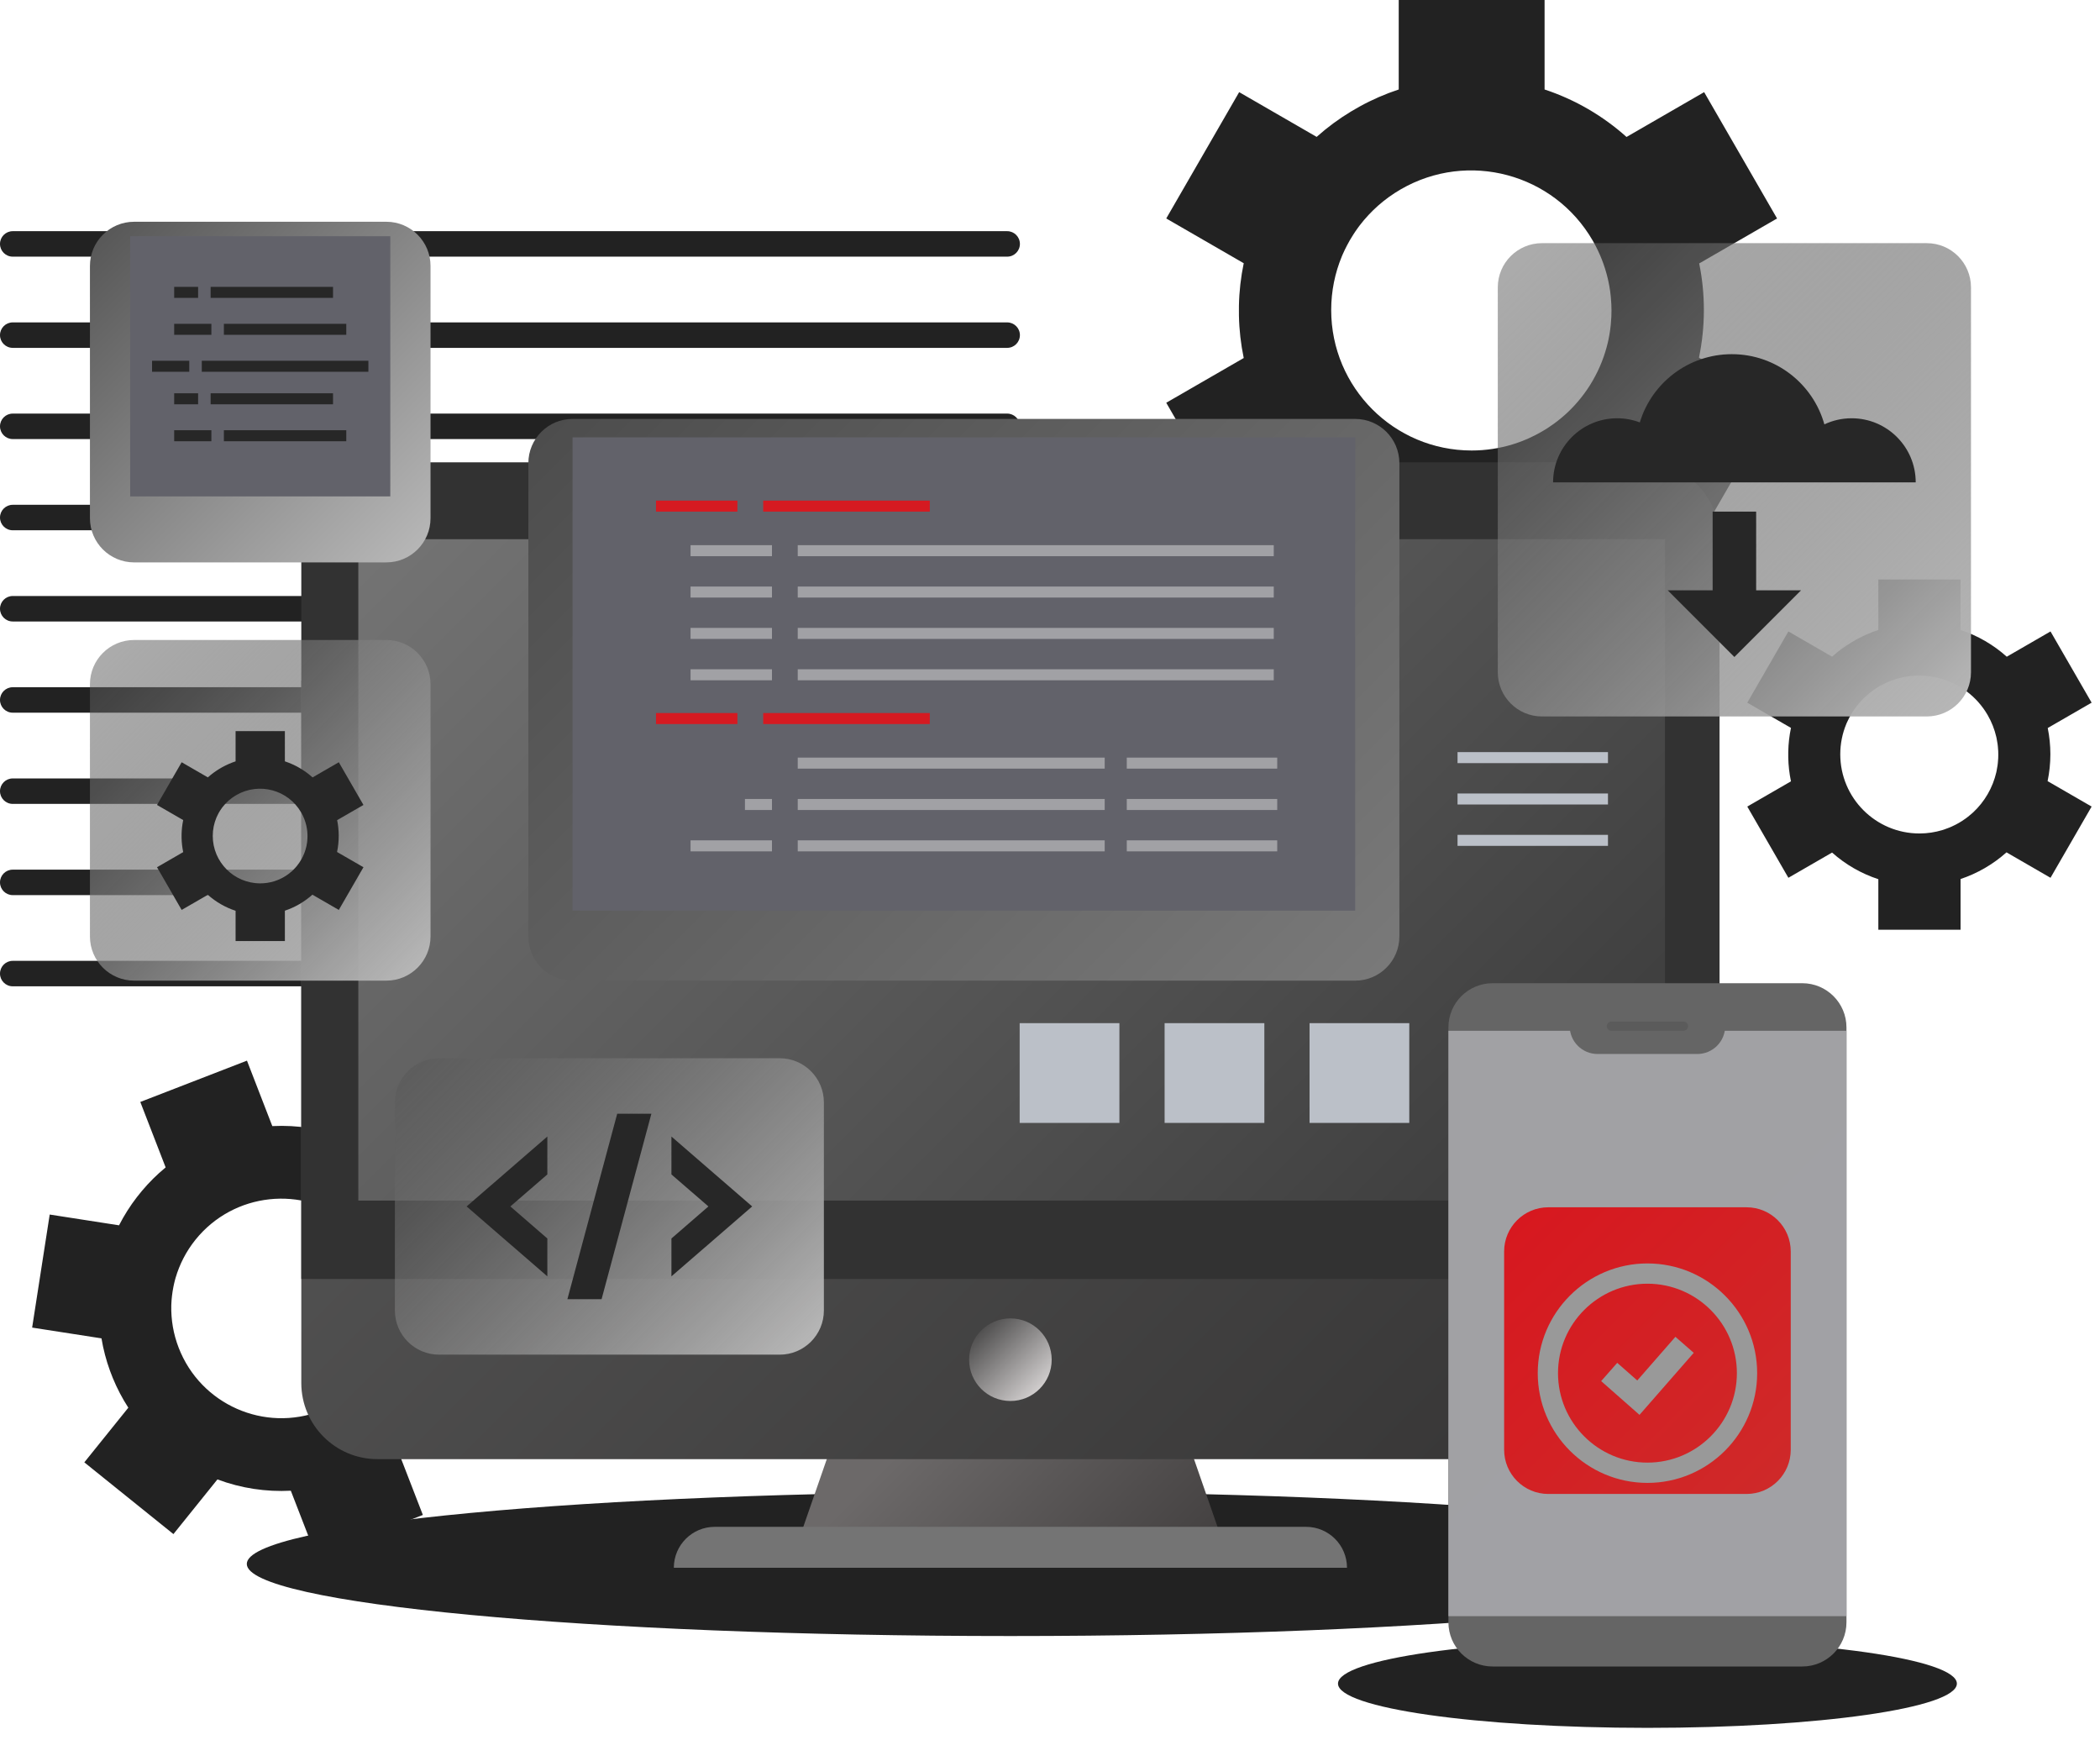 <svg width="163" height="135" viewBox="0 0 163 135" fill="none" xmlns="http://www.w3.org/2000/svg">
<path d="M132.253 24.057C132.253 22.82 132.128 21.611 131.89 20.444L137.934 16.954L132.274 7.15L126.249 10.629C124.425 8.995 122.266 7.73 119.889 6.944V0H108.568V6.944C107.511 7.294 106.496 7.736 105.536 8.266C105.421 8.328 105.31 8.396 105.196 8.461C105.084 8.527 104.969 8.589 104.858 8.657C103.919 9.224 103.028 9.882 102.197 10.623L96.183 7.15L90.523 16.954L96.537 20.427C96.311 21.517 96.186 22.616 96.165 23.713C96.162 23.846 96.165 23.979 96.164 24.111C96.165 24.24 96.162 24.368 96.165 24.496C96.186 25.593 96.311 26.693 96.537 27.783L90.523 31.255L96.183 41.059L102.197 37.587C104.067 39.253 106.241 40.49 108.568 41.253V48.21H119.889V41.231C121.019 40.853 122.128 40.357 123.199 39.739C124.297 39.105 125.302 38.372 126.211 37.559L132.274 41.059L137.934 31.255L131.872 27.755C132.121 26.561 132.253 25.325 132.253 24.057ZM121.642 32.035C121.593 32.081 121.543 32.125 121.494 32.17C121.299 32.346 121.097 32.513 120.891 32.674C120.794 32.749 120.696 32.822 120.597 32.894C120.428 33.017 120.256 33.133 120.081 33.246C119.941 33.335 119.799 33.421 119.655 33.504C119.511 33.587 119.366 33.667 119.219 33.743C119.034 33.839 118.846 33.93 118.655 34.015C118.544 34.065 118.431 34.113 118.318 34.159C118.076 34.257 117.831 34.349 117.58 34.429C117.517 34.45 117.453 34.471 117.39 34.49C116.389 34.793 115.328 34.96 114.228 34.96C108.207 34.96 103.326 30.078 103.326 24.057C103.326 22.582 103.622 21.178 104.152 19.895C104.178 19.835 104.203 19.775 104.229 19.716C104.327 19.49 104.436 19.27 104.549 19.053C104.621 18.916 104.694 18.78 104.772 18.645C104.849 18.511 104.931 18.379 105.014 18.248C105.145 18.042 105.281 17.838 105.428 17.64C105.466 17.588 105.505 17.536 105.545 17.484C106.391 16.383 107.459 15.424 108.736 14.687C113.95 11.676 120.618 13.463 123.629 18.677C124.179 19.63 124.565 20.632 124.803 21.651C124.818 21.715 124.832 21.78 124.845 21.844C124.901 22.102 124.945 22.361 124.981 22.62C124.997 22.741 125.011 22.862 125.024 22.983C125.046 23.191 125.061 23.4 125.071 23.608C125.078 23.773 125.082 23.938 125.082 24.104C125.082 24.271 125.078 24.437 125.071 24.603C125.061 24.811 125.046 25.018 125.024 25.225C125.012 25.348 124.997 25.469 124.981 25.591C124.944 25.849 124.901 26.107 124.846 26.364C124.832 26.429 124.818 26.495 124.803 26.561C124.565 27.579 124.179 28.58 123.629 29.532C123.079 30.485 122.405 31.32 121.642 32.035Z" fill="#222222"/>
<path d="M159.148 58.533C159.148 57.836 159.077 57.155 158.943 56.496L162.35 54.529L159.159 49.002L155.763 50.963C154.735 50.042 153.518 49.329 152.177 48.886V44.971H145.795V48.886C145.199 49.083 144.627 49.332 144.086 49.631C144.021 49.666 143.958 49.705 143.895 49.741C143.831 49.778 143.766 49.813 143.704 49.852C143.174 50.171 142.672 50.542 142.204 50.96L138.813 49.002L135.622 54.529L139.013 56.487C138.885 57.101 138.815 57.721 138.803 58.339C138.801 58.414 138.803 58.489 138.803 58.564C138.803 58.636 138.801 58.709 138.803 58.781C138.815 59.399 138.885 60.019 139.013 60.634L135.622 62.592L138.813 68.119L142.204 66.161C143.258 67.1 144.484 67.798 145.795 68.228V72.15H152.177V68.215C152.814 68.002 153.439 67.723 154.044 67.374C154.663 67.017 155.229 66.603 155.742 66.145L159.159 68.119L162.35 62.592L158.933 60.618C159.073 59.945 159.148 59.248 159.148 58.533ZM153.166 63.031C153.138 63.057 153.11 63.082 153.082 63.107C152.972 63.206 152.859 63.301 152.742 63.391C152.688 63.433 152.633 63.475 152.577 63.515C152.481 63.584 152.384 63.65 152.286 63.714C152.207 63.764 152.127 63.812 152.046 63.859C151.965 63.906 151.882 63.951 151.8 63.994C151.695 64.048 151.59 64.099 151.482 64.147C151.419 64.175 151.356 64.203 151.292 64.228C151.156 64.284 151.017 64.335 150.876 64.381C150.84 64.393 150.804 64.404 150.769 64.415C150.204 64.586 149.606 64.68 148.986 64.68C145.592 64.68 142.84 61.928 142.84 58.533C142.84 57.702 143.007 56.91 143.306 56.187C143.32 56.153 143.335 56.12 143.349 56.086C143.405 55.959 143.466 55.835 143.529 55.712C143.57 55.635 143.611 55.558 143.655 55.483C143.699 55.407 143.745 55.332 143.791 55.258C143.866 55.142 143.942 55.027 144.025 54.916C144.047 54.886 144.069 54.857 144.091 54.828C144.568 54.207 145.17 53.667 145.89 53.251C148.829 51.554 152.589 52.561 154.286 55.501C154.596 56.038 154.814 56.603 154.948 57.177C154.956 57.213 154.964 57.249 154.972 57.286C155.003 57.431 155.028 57.577 155.048 57.723C155.057 57.791 155.065 57.859 155.072 57.928C155.085 58.045 155.093 58.163 155.099 58.28C155.103 58.373 155.105 58.467 155.105 58.56C155.105 58.654 155.103 58.748 155.099 58.841C155.093 58.958 155.085 59.075 155.072 59.192C155.065 59.261 155.057 59.33 155.048 59.398C155.028 59.544 155.003 59.689 154.972 59.834C154.964 59.871 154.956 59.908 154.948 59.945C154.814 60.519 154.596 61.083 154.286 61.62C153.976 62.157 153.596 62.628 153.166 63.031Z" fill="#222222"/>
<path d="M35.024 96.4C34.674 95.495 34.24 94.647 33.736 93.861L37.167 89.597L30.251 84.031L26.83 88.281C25.034 87.603 23.097 87.289 21.136 87.388L19.169 82.309L10.89 85.515L12.857 90.594C12.183 91.149 11.566 91.76 11.014 92.419C10.947 92.497 10.885 92.578 10.821 92.658C10.757 92.738 10.691 92.816 10.629 92.897C10.102 93.578 9.638 94.311 9.239 95.088L3.858 94.252L2.495 103.025L7.877 103.861C8.02 104.722 8.241 105.561 8.535 106.369C8.571 106.467 8.61 106.564 8.648 106.661C8.684 106.754 8.719 106.849 8.757 106.942C9.084 107.738 9.486 108.507 9.96 109.241L6.545 113.483L13.461 119.05L16.876 114.807C18.715 115.496 20.656 115.785 22.573 115.684L24.544 120.771L32.822 117.565L30.846 112.462C31.565 111.865 32.236 111.189 32.844 110.433C33.468 109.658 33.995 108.838 34.43 107.986L39.855 108.829L41.217 100.056L35.793 99.213C35.637 98.269 35.383 97.328 35.024 96.4ZM29.524 105.24C29.501 105.287 29.477 105.334 29.454 105.38C29.361 105.565 29.261 105.744 29.155 105.92C29.106 106.002 29.055 106.083 29.003 106.164C28.914 106.302 28.821 106.436 28.725 106.567C28.648 106.672 28.569 106.776 28.487 106.877C28.405 106.979 28.321 107.078 28.235 107.176C28.127 107.298 28.016 107.417 27.9 107.534C27.833 107.602 27.764 107.669 27.695 107.735C27.546 107.875 27.392 108.011 27.231 108.141C27.191 108.175 27.15 108.207 27.109 108.24C26.463 108.745 25.735 109.167 24.93 109.478C20.527 111.184 15.575 108.996 13.87 104.593C13.452 103.515 13.271 102.404 13.295 101.315C13.297 101.264 13.299 101.213 13.301 101.162C13.309 100.97 13.326 100.778 13.347 100.587C13.361 100.467 13.376 100.346 13.395 100.226C13.413 100.105 13.435 99.986 13.459 99.867C13.497 99.678 13.538 99.491 13.589 99.305C13.603 99.256 13.617 99.207 13.631 99.157C13.938 98.113 14.447 97.109 15.172 96.208C18.133 92.53 23.515 91.948 27.194 94.909C27.866 95.45 28.432 96.073 28.895 96.751C28.924 96.793 28.952 96.837 28.98 96.88C29.094 97.053 29.199 97.23 29.299 97.409C29.345 97.493 29.39 97.577 29.433 97.662C29.508 97.808 29.578 97.957 29.645 98.106C29.697 98.225 29.746 98.345 29.793 98.466C29.84 98.588 29.885 98.71 29.926 98.834C29.978 98.988 30.026 99.144 30.068 99.302C30.094 99.395 30.118 99.488 30.14 99.582C30.187 99.781 30.228 99.982 30.26 100.185C30.269 100.237 30.277 100.289 30.285 100.341C30.399 101.153 30.4 101.995 30.268 102.847C30.136 103.699 29.879 104.501 29.524 105.24Z" fill="#222222"/>
<path d="M78.176 19.917H0.988C0.443 19.917 0 19.475 0 18.929C0 18.383 0.443 17.94 0.988 17.94H78.176C78.722 17.94 79.164 18.383 79.164 18.929C79.164 19.475 78.722 19.917 78.176 19.917Z" fill="#222222"/>
<path d="M78.176 26.995H0.988C0.443 26.995 0 26.553 0 26.007C0 25.461 0.443 25.019 0.988 25.019H78.176C78.722 25.019 79.164 25.461 79.164 26.007C79.164 26.553 78.722 26.995 78.176 26.995Z" fill="#222222"/>
<path d="M78.176 34.073H0.988C0.443 34.073 0 33.63 0 33.084C0 32.539 0.443 32.096 0.988 32.096H78.176C78.722 32.096 79.164 32.539 79.164 33.084C79.164 33.63 78.722 34.073 78.176 34.073Z" fill="#222222"/>
<path d="M78.176 39.174H0.988C0.443 39.174 0 39.617 0 40.163V40.163C0 40.709 0.443 41.151 0.988 41.151H78.176C78.722 41.151 79.164 40.709 79.164 40.163V40.163C79.164 39.617 78.722 39.174 78.176 39.174Z" fill="#222222"/>
<path d="M78.176 48.229H0.988C0.443 48.229 0 47.787 0 47.241C0 46.695 0.443 46.252 0.988 46.252H78.176C78.722 46.252 79.164 46.695 79.164 47.241C79.164 47.787 78.722 48.229 78.176 48.229Z" fill="#222222"/>
<path d="M78.176 55.307H0.988C0.443 55.307 0 54.865 0 54.319C0 53.773 0.443 53.331 0.988 53.331H78.176C78.722 53.331 79.164 53.773 79.164 54.319C79.164 54.865 78.722 55.307 78.176 55.307Z" fill="#222222"/>
<path d="M78.176 62.385H0.988C0.443 62.385 0 61.943 0 61.397C0 60.851 0.443 60.409 0.988 60.409H78.176C78.722 60.409 79.164 60.851 79.164 61.397C79.164 61.943 78.722 62.385 78.176 62.385Z" fill="#222222"/>
<path d="M78.176 69.464H0.988C0.443 69.464 0 69.021 0 68.475C0 67.929 0.443 67.487 0.988 67.487H78.176C78.722 67.487 79.164 67.929 79.164 68.475C79.164 69.021 78.722 69.464 78.176 69.464Z" fill="#222222"/>
<path d="M78.176 76.541H0.988C0.443 76.541 0 76.099 0 75.553C0 75.007 0.443 74.564 0.988 74.564H78.176C78.722 74.564 79.164 75.007 79.164 75.553C79.164 76.099 78.722 76.541 78.176 76.541Z" fill="#222222"/>
<path d="M78.427 126.961C111.162 126.961 137.699 124.456 137.699 121.366C137.699 118.275 111.162 115.77 78.427 115.77C45.693 115.77 19.156 118.275 19.156 121.366C19.156 124.456 45.693 126.961 78.427 126.961Z" fill="#222222"/>
<path d="M95.603 121.662H61.251L67.158 104.631H89.695L95.603 121.662Z" fill="url(#paint0_linear_5_13698)"/>
<path d="M23.387 52.813H133.467V107.326C133.467 110.586 130.82 113.233 127.56 113.233H29.294C26.034 113.233 23.387 110.586 23.387 107.326V52.813Z" fill="url(#paint1_linear_5_13698)"/>
<path d="M29.294 35.877H127.56C130.82 35.877 133.467 38.524 133.467 41.785V99.251H23.387V41.785C23.387 38.524 26.034 35.877 29.294 35.877Z" fill="#323232"/>
<path d="M129.233 41.844H27.813V93.169H129.233V41.844Z" fill="url(#paint2_linear_5_13698)"/>
<path style="mix-blend-mode:multiply" d="M78.427 108.721C80.197 108.721 81.631 107.287 81.631 105.517C81.631 103.747 80.197 102.312 78.427 102.312C76.657 102.312 75.222 103.747 75.222 105.517C75.222 107.287 76.657 108.721 78.427 108.721Z" fill="url(#paint3_linear_5_13698)"/>
<path d="M104.552 121.662H52.303C52.303 119.908 53.724 118.487 55.478 118.487H101.376C103.13 118.487 104.552 119.908 104.552 121.662Z" fill="#747474"/>
<path d="M127.872 134.087C141.137 134.087 151.891 132.55 151.891 130.653C151.891 128.757 141.137 127.219 127.872 127.219C114.608 127.219 103.854 128.757 103.854 130.653C103.854 132.55 114.608 134.087 127.872 134.087Z" fill="#222222"/>
<path d="M139.89 76.3H115.856C113.961 76.3 112.425 77.836 112.425 79.731V125.894C112.425 127.789 113.961 129.325 115.856 129.325H139.89C141.785 129.325 143.321 127.789 143.321 125.894V79.731C143.321 77.836 141.785 76.3 139.89 76.3Z" fill="#656565"/>
<path d="M143.321 79.993H112.425V125.419H143.321V79.993Z" fill="url(#paint4_linear_5_13698)"/>
<g filter="url(#filter0_d_5_13698)">
<path d="M135.566 91.689H120.18C118.285 91.689 116.749 93.225 116.749 95.12V110.505C116.749 112.4 118.285 113.936 120.18 113.936H135.566C137.46 113.936 138.996 112.4 138.996 110.505V95.12C138.996 93.225 137.46 91.689 135.566 91.689Z" fill="url(#paint5_linear_5_13698)"/>
</g>
<g filter="url(#filter1_d_5_13698)">
<path d="M127.873 111.328C123.178 111.328 119.358 107.508 119.358 102.813C119.358 98.117 123.178 94.297 127.873 94.297C132.569 94.297 136.389 98.117 136.389 102.813C136.389 107.508 132.569 111.328 127.873 111.328ZM127.873 95.87C124.045 95.87 120.931 98.984 120.931 102.813C120.931 106.641 124.045 109.754 127.873 109.754C131.701 109.754 134.815 106.64 134.815 102.813C134.815 98.985 131.701 95.87 127.873 95.87Z" fill="#999999"/>
<path d="M127.257 106.049L124.281 103.429L125.528 102.011L127.083 103.38L130.044 99.992L131.466 101.235L127.257 106.049Z" fill="#999999"/>
</g>
<path d="M131.745 81.793H124C122.806 81.793 121.838 80.825 121.838 79.631H133.907C133.907 80.825 132.939 81.793 131.745 81.793Z" fill="#656565"/>
<path opacity="0.15" d="M130.667 79.993H125.079C124.88 79.993 124.719 79.832 124.719 79.633C124.719 79.434 124.88 79.273 125.079 79.273H130.667C130.866 79.273 131.027 79.434 131.027 79.633C131.027 79.832 130.866 79.993 130.667 79.993Z" fill="#272727"/>
<g filter="url(#filter2_d_5_13698)">
<path d="M105.187 30.51H44.441C42.547 30.51 41.011 32.046 41.011 33.941V70.67C41.011 72.565 42.547 74.101 44.441 74.101H105.187C107.082 74.101 108.618 72.565 108.618 70.67V33.941C108.618 32.046 107.082 30.51 105.187 30.51Z" fill="url(#paint6_linear_5_13698)"/>
</g>
<path d="M105.187 33.941H44.442V70.67H105.187V33.941Z" fill="#62626A"/>
<path d="M57.237 38.848H50.918V39.703H57.237V38.848Z" fill="#D51A21"/>
<path d="M72.169 38.848H59.238V39.703H72.169V38.848Z" fill="#D51A21"/>
<path d="M59.919 42.307H53.6V43.161H59.919V42.307Z" fill="#A1A1A5"/>
<path d="M98.868 42.307H61.92V43.161H98.868V42.307Z" fill="#A1A1A5"/>
<path d="M59.919 45.517H53.6V46.372H59.919V45.517Z" fill="#A1A1A5"/>
<path d="M98.868 45.517H61.92V46.372H98.868V45.517Z" fill="#A1A1A5"/>
<path d="M59.919 48.727H53.6V49.582H59.919V48.727Z" fill="#A1A1A5"/>
<path d="M98.868 48.727H61.92V49.582H98.868V48.727Z" fill="#A1A1A5"/>
<path d="M59.919 51.938H53.6V52.792H59.919V51.938Z" fill="#A1A1A5"/>
<path d="M57.237 55.334H50.918V56.189H57.237V55.334Z" fill="#D51A21"/>
<path d="M72.169 55.334H59.238V56.189H72.169V55.334Z" fill="#D51A21"/>
<path d="M85.746 58.793H61.92V59.648H85.746V58.793Z" fill="#A1A1A5"/>
<path d="M85.746 62.003H61.92V62.858H85.746V62.003Z" fill="#A1A1A5"/>
<path d="M59.919 62.003H57.822V62.858H59.919V62.003Z" fill="#A1A1A5"/>
<path d="M59.919 65.213H53.6V66.068H59.919V65.213Z" fill="#A1A1A5"/>
<path d="M85.746 65.213H61.92V66.068H85.746V65.213Z" fill="#A1A1A5"/>
<path d="M99.136 58.793H87.459V59.648H99.136V58.793Z" fill="#A1A1A5"/>
<path d="M99.136 62.003H87.459V62.858H99.136V62.003Z" fill="#A1A1A5"/>
<path d="M99.136 65.213H87.459V66.068H99.136V65.213Z" fill="#A1A1A5"/>
<path d="M98.868 51.938H61.92V52.792H98.868V51.938Z" fill="#A1A1A5"/>
<g filter="url(#filter3_d_5_13698)">
<path d="M29.986 47.665H10.412C8.517 47.665 6.981 49.201 6.981 51.096V70.67C6.981 72.565 8.517 74.101 10.412 74.101H29.986C31.881 74.101 33.417 72.565 33.417 70.67V51.096C33.417 49.201 31.881 47.665 29.986 47.665Z" fill="url(#paint7_linear_5_13698)"/>
<g filter="url(#filter4_d_5_13698)">
<path d="M26.291 60.867C26.291 60.449 26.249 60.04 26.168 59.646L28.211 58.467L26.298 55.153L24.262 56.329C23.645 55.776 22.916 55.349 22.112 55.083V52.736H18.286V55.083C17.929 55.202 17.586 55.351 17.261 55.53C17.223 55.551 17.185 55.574 17.147 55.596C17.108 55.618 17.07 55.639 17.032 55.662C16.715 55.854 16.414 56.076 16.133 56.327L14.1 55.153L12.187 58.467L14.22 59.64C14.143 60.008 14.101 60.38 14.094 60.751C14.093 60.795 14.094 60.84 14.094 60.885C14.094 60.929 14.093 60.972 14.094 61.015C14.101 61.386 14.143 61.758 14.22 62.126L12.187 63.3L14.1 66.613L16.133 65.44C16.765 66.003 17.5 66.421 18.286 66.679V69.03H22.112V66.671C22.494 66.544 22.869 66.376 23.231 66.167C23.602 65.953 23.942 65.705 24.249 65.43L26.298 66.613L28.211 63.3L26.162 62.117C26.246 61.713 26.291 61.295 26.291 60.867ZM22.705 63.563C22.688 63.579 22.671 63.594 22.655 63.609C22.589 63.669 22.521 63.725 22.451 63.779C22.418 63.804 22.385 63.829 22.352 63.854C22.294 63.895 22.236 63.934 22.177 63.972C22.13 64.003 22.082 64.032 22.033 64.06C21.985 64.088 21.935 64.115 21.886 64.141C21.823 64.173 21.76 64.204 21.695 64.232C21.657 64.249 21.62 64.266 21.581 64.281C21.5 64.314 21.417 64.345 21.332 64.373C21.311 64.38 21.289 64.386 21.268 64.393C20.929 64.496 20.571 64.552 20.199 64.552C18.164 64.552 16.514 62.902 16.514 60.867C16.514 60.369 16.614 59.894 16.794 59.46C16.802 59.44 16.811 59.42 16.82 59.4C16.853 59.324 16.89 59.249 16.928 59.176C16.952 59.13 16.977 59.083 17.003 59.038C17.029 58.992 17.057 58.948 17.085 58.904C17.129 58.834 17.175 58.765 17.225 58.698C17.238 58.681 17.251 58.663 17.264 58.645C17.55 58.273 17.911 57.949 18.343 57.7C20.105 56.683 22.359 57.286 23.376 59.049C23.562 59.371 23.693 59.709 23.773 60.054C23.778 60.075 23.783 60.097 23.787 60.119C23.806 60.206 23.821 60.294 23.833 60.381C23.839 60.422 23.843 60.463 23.848 60.504C23.855 60.574 23.86 60.645 23.863 60.715C23.866 60.771 23.867 60.827 23.867 60.883C23.867 60.939 23.866 60.995 23.863 61.052C23.86 61.122 23.855 61.192 23.848 61.262C23.844 61.303 23.839 61.344 23.833 61.385C23.821 61.473 23.806 61.56 23.788 61.647C23.783 61.669 23.778 61.691 23.773 61.713C23.693 62.057 23.562 62.396 23.376 62.718C23.19 63.039 22.962 63.322 22.705 63.563Z" fill="#272727"/>
</g>
</g>
<g filter="url(#filter5_d_5_13698)">
<path d="M60.518 80.122H34.082C32.187 80.122 30.651 81.658 30.651 83.552V99.696C30.651 101.59 32.187 103.126 34.082 103.126H60.518C62.413 103.126 63.949 101.59 63.949 99.696V83.552C63.949 81.658 62.413 80.122 60.518 80.122Z" fill="url(#paint8_linear_5_13698)"/>
</g>
<g filter="url(#filter6_d_5_13698)">
<path d="M42.484 86.199L36.218 91.624L42.484 97.048V94.109L39.614 91.624L42.484 89.139V86.199Z" fill="#272727"/>
<path d="M52.116 97.048L58.383 91.624L52.116 86.199V89.139L54.986 91.624L52.116 94.109V97.048Z" fill="#272727"/>
<path d="M46.694 98.819H44.041L47.907 84.429H50.56L46.694 98.819Z" fill="#272727"/>
</g>
<g filter="url(#filter7_d_5_13698)">
<path d="M149.555 16.87H119.688C117.793 16.87 116.257 18.406 116.257 20.301V50.168C116.257 52.063 117.793 53.599 119.688 53.599H149.555C151.45 53.599 152.986 52.063 152.986 50.168V20.301C152.986 18.406 151.45 16.87 149.555 16.87Z" fill="url(#paint9_linear_5_13698)"/>
<g filter="url(#filter8_d_5_13698)">
<path d="M143.721 28.459C142.965 28.459 142.248 28.629 141.606 28.931C140.726 25.79 137.844 23.485 134.422 23.485C131.055 23.485 128.209 25.716 127.281 28.78C126.734 28.573 126.142 28.459 125.523 28.459C122.776 28.459 120.549 30.686 120.549 33.433H148.696C148.696 30.686 146.469 28.459 143.721 28.459Z" fill="#272727"/>
<path d="M129.445 41.808L134.622 46.984L139.799 41.808H136.311V35.701H132.933V41.808H129.445Z" fill="#272727"/>
</g>
</g>
<g filter="url(#filter9_d_5_13698)">
<path d="M29.986 15.209H10.412C8.517 15.209 6.981 16.744 6.981 18.639V38.214C6.981 40.108 8.517 41.644 10.412 41.644H29.986C31.881 41.644 33.417 40.108 33.417 38.214V18.639C33.417 16.744 31.881 15.209 29.986 15.209Z" fill="url(#paint10_linear_5_13698)"/>
</g>
<path d="M30.294 18.331H10.104V38.522H30.294V18.331Z" fill="#62626A"/>
<path d="M15.377 22.262H13.519V23.116H15.377V22.262Z" fill="#272727"/>
<path d="M25.849 22.262H16.349V23.116H25.849V22.262Z" fill="#272727"/>
<path d="M16.407 25.129H13.519V25.983H16.407V25.129Z" fill="#272727"/>
<path d="M26.878 25.129H17.378V25.983H26.878V25.129Z" fill="#272727"/>
<path d="M15.377 30.52H13.519V31.375H15.377V30.52Z" fill="#272727"/>
<path d="M25.849 30.52H16.349V31.375H25.849V30.52Z" fill="#272727"/>
<path d="M16.407 33.387H13.519V34.242H16.407V33.387Z" fill="#272727"/>
<path d="M26.878 33.387H17.378V34.242H26.878V33.387Z" fill="#272727"/>
<path d="M14.691 27.996H11.803V28.851H14.691V27.996Z" fill="#272727"/>
<path d="M28.594 27.996H15.663V28.851H28.594V27.996Z" fill="#272727"/>
<g style="mix-blend-mode:multiply">
<path d="M86.887 79.4H79.145V87.142H86.887V79.4Z" fill="#BBC0C8"/>
</g>
<g style="mix-blend-mode:multiply">
<path d="M98.138 79.4H90.396V87.142H98.138V79.4Z" fill="#BBC0C8"/>
</g>
<g style="mix-blend-mode:multiply">
<path d="M109.387 79.4H101.646V87.142H109.387V79.4Z" fill="#BBC0C8"/>
</g>
<g style="mix-blend-mode:multiply">
<path d="M124.809 58.366H113.132V59.221H124.809V58.366Z" fill="#BBC0C8"/>
</g>
<g style="mix-blend-mode:multiply">
<path d="M124.809 61.577H113.132V62.431H124.809V61.577Z" fill="#BBC0C8"/>
</g>
<g style="mix-blend-mode:multiply">
<path d="M124.809 64.787H113.132V65.641H124.809V64.787Z" fill="#BBC0C8"/>
</g>
<defs>
<filter id="filter0_d_5_13698" x="112.749" y="89.689" width="30.247" height="30.247" filterUnits="userSpaceOnUse" color-interpolation-filters="sRGB">
<feFlood flood-opacity="0" result="BackgroundImageFix"/>
<feColorMatrix in="SourceAlpha" type="matrix" values="0 0 0 0 0 0 0 0 0 0 0 0 0 0 0 0 0 0 127 0" result="hardAlpha"/>
<feOffset dy="2"/>
<feGaussianBlur stdDeviation="2"/>
<feColorMatrix type="matrix" values="0 0 0 0 0.275 0 0 0 0 0.275 0 0 0 0 0.275 0 0 0 1 0"/>
<feBlend mode="normal" in2="BackgroundImageFix" result="effect1_dropShadow_5_13698"/>
<feBlend mode="normal" in="SourceGraphic" in2="effect1_dropShadow_5_13698" result="shape"/>
</filter>
<filter id="filter1_d_5_13698" x="111.86" y="90.548" width="32.025" height="32.026" filterUnits="userSpaceOnUse" color-interpolation-filters="sRGB">
<feFlood flood-opacity="0" result="BackgroundImageFix"/>
<feColorMatrix in="SourceAlpha" type="matrix" values="0 0 0 0 0 0 0 0 0 0 0 0 0 0 0 0 0 0 127 0" result="hardAlpha"/>
<feOffset dy="3.749"/>
<feGaussianBlur stdDeviation="3.749"/>
<feColorMatrix type="matrix" values="0 0 0 0 0.118 0 0 0 0 0.522 0 0 0 0 1 0 0 0 0.4 0"/>
<feBlend mode="normal" in2="BackgroundImageFix" result="effect1_dropShadow_5_13698"/>
<feBlend mode="normal" in="SourceGraphic" in2="effect1_dropShadow_5_13698" result="shape"/>
</filter>
<filter id="filter2_d_5_13698" x="37.011" y="28.51" width="75.607" height="51.591" filterUnits="userSpaceOnUse" color-interpolation-filters="sRGB">
<feFlood flood-opacity="0" result="BackgroundImageFix"/>
<feColorMatrix in="SourceAlpha" type="matrix" values="0 0 0 0 0 0 0 0 0 0 0 0 0 0 0 0 0 0 127 0" result="hardAlpha"/>
<feOffset dy="2"/>
<feGaussianBlur stdDeviation="2"/>
<feColorMatrix type="matrix" values="0 0 0 0 0 0 0 0 0 0 0 0 0 0 0 0 0 0 0.4 0"/>
<feBlend mode="normal" in2="BackgroundImageFix" result="effect1_dropShadow_5_13698"/>
<feBlend mode="normal" in="SourceGraphic" in2="effect1_dropShadow_5_13698" result="shape"/>
</filter>
<filter id="filter3_d_5_13698" x="2.981" y="45.665" width="34.436" height="34.436" filterUnits="userSpaceOnUse" color-interpolation-filters="sRGB">
<feFlood flood-opacity="0" result="BackgroundImageFix"/>
<feColorMatrix in="SourceAlpha" type="matrix" values="0 0 0 0 0 0 0 0 0 0 0 0 0 0 0 0 0 0 127 0" result="hardAlpha"/>
<feOffset dy="2"/>
<feGaussianBlur stdDeviation="2"/>
<feComposite in2="hardAlpha" operator="out"/>
<feColorMatrix type="matrix" values="0 0 0 0 0 0 0 0 0 0 0 0 0 0 0 0 0 0 0.4 0"/>
<feBlend mode="normal" in2="BackgroundImageFix" result="effect1_dropShadow_5_13698"/>
<feBlend mode="normal" in="SourceGraphic" in2="effect1_dropShadow_5_13698" result="shape"/>
</filter>
<filter id="filter4_d_5_13698" x="11.187" y="52.736" width="18.024" height="19.294" filterUnits="userSpaceOnUse" color-interpolation-filters="sRGB">
<feFlood flood-opacity="0" result="BackgroundImageFix"/>
<feColorMatrix in="SourceAlpha" type="matrix" values="0 0 0 0 0 0 0 0 0 0 0 0 0 0 0 0 0 0 127 0" result="hardAlpha"/>
<feOffset dy="2"/>
<feGaussianBlur stdDeviation="0.5"/>
<feColorMatrix type="matrix" values="0 0 0 0 0 0 0 0 0 0 0 0 0 0 0 0 0 0 0.4 0"/>
<feBlend mode="normal" in2="BackgroundImageFix" result="effect1_dropShadow_5_13698"/>
<feBlend mode="normal" in="SourceGraphic" in2="effect1_dropShadow_5_13698" result="shape"/>
</filter>
<filter id="filter5_d_5_13698" x="26.651" y="78.122" width="41.298" height="31.005" filterUnits="userSpaceOnUse" color-interpolation-filters="sRGB">
<feFlood flood-opacity="0" result="BackgroundImageFix"/>
<feColorMatrix in="SourceAlpha" type="matrix" values="0 0 0 0 0 0 0 0 0 0 0 0 0 0 0 0 0 0 127 0" result="hardAlpha"/>
<feOffset dy="2"/>
<feGaussianBlur stdDeviation="2"/>
<feColorMatrix type="matrix" values="0 0 0 0 0 0 0 0 0 0 0 0 0 0 0 0 0 0 0.4 0"/>
<feBlend mode="normal" in2="BackgroundImageFix" result="effect1_dropShadow_5_13698"/>
<feBlend mode="normal" in="SourceGraphic" in2="effect1_dropShadow_5_13698" result="shape"/>
</filter>
<filter id="filter6_d_5_13698" x="35.218" y="84.429" width="24.165" height="17.389" filterUnits="userSpaceOnUse" color-interpolation-filters="sRGB">
<feFlood flood-opacity="0" result="BackgroundImageFix"/>
<feColorMatrix in="SourceAlpha" type="matrix" values="0 0 0 0 0 0 0 0 0 0 0 0 0 0 0 0 0 0 127 0" result="hardAlpha"/>
<feOffset dy="2"/>
<feGaussianBlur stdDeviation="0.5"/>
<feColorMatrix type="matrix" values="0 0 0 0 0 0 0 0 0 0 0 0 0 0 0 0 0 0 0.4 0"/>
<feBlend mode="normal" in2="BackgroundImageFix" result="effect1_dropShadow_5_13698"/>
<feBlend mode="normal" in="SourceGraphic" in2="effect1_dropShadow_5_13698" result="shape"/>
</filter>
<filter id="filter7_d_5_13698" x="112.257" y="14.87" width="44.729" height="44.728" filterUnits="userSpaceOnUse" color-interpolation-filters="sRGB">
<feFlood flood-opacity="0" result="BackgroundImageFix"/>
<feColorMatrix in="SourceAlpha" type="matrix" values="0 0 0 0 0 0 0 0 0 0 0 0 0 0 0 0 0 0 127 0" result="hardAlpha"/>
<feOffset dy="2"/>
<feGaussianBlur stdDeviation="2"/>
<feComposite in2="hardAlpha" operator="out"/>
<feColorMatrix type="matrix" values="0 0 0 0 0 0 0 0 0 0 0 0 0 0 0 0 0 0 0.4 0"/>
<feBlend mode="normal" in2="BackgroundImageFix" result="effect1_dropShadow_5_13698"/>
<feBlend mode="normal" in="SourceGraphic" in2="effect1_dropShadow_5_13698" result="shape"/>
</filter>
<filter id="filter8_d_5_13698" x="116.549" y="21.485" width="36.147" height="31.5" filterUnits="userSpaceOnUse" color-interpolation-filters="sRGB">
<feFlood flood-opacity="0" result="BackgroundImageFix"/>
<feColorMatrix in="SourceAlpha" type="matrix" values="0 0 0 0 0 0 0 0 0 0 0 0 0 0 0 0 0 0 127 0" result="hardAlpha"/>
<feOffset dy="2"/>
<feGaussianBlur stdDeviation="2"/>
<feColorMatrix type="matrix" values="0 0 0 0 0.037 0 0 0 0 0.037 0 0 0 0 0.037 0 0 0 0.4 0"/>
<feBlend mode="normal" in2="BackgroundImageFix" result="effect1_dropShadow_5_13698"/>
<feBlend mode="normal" in="SourceGraphic" in2="effect1_dropShadow_5_13698" result="shape"/>
</filter>
<filter id="filter9_d_5_13698" x="2.981" y="13.209" width="34.436" height="34.436" filterUnits="userSpaceOnUse" color-interpolation-filters="sRGB">
<feFlood flood-opacity="0" result="BackgroundImageFix"/>
<feColorMatrix in="SourceAlpha" type="matrix" values="0 0 0 0 0 0 0 0 0 0 0 0 0 0 0 0 0 0 127 0" result="hardAlpha"/>
<feOffset dy="2"/>
<feGaussianBlur stdDeviation="2"/>
<feComposite in2="hardAlpha" operator="out"/>
<feColorMatrix type="matrix" values="0 0 0 0 0 0 0 0 0 0 0 0 0 0 0 0 0 0 0.4 0"/>
<feBlend mode="normal" in2="BackgroundImageFix" result="effect1_dropShadow_5_13698"/>
<feBlend mode="normal" in="SourceGraphic" in2="effect1_dropShadow_5_13698" result="shape"/>
</filter>
<linearGradient id="paint0_linear_5_13698" x1="67.058" y1="104.731" x2="89.796" y2="127.469" gradientUnits="userSpaceOnUse">
<stop offset="0.232" stop-color="#6C6969"/>
<stop offset="1" stop-color="#3F3C3C"/>
</linearGradient>
<linearGradient id="paint1_linear_5_13698" x1="36.667" y1="39.533" x2="120.187" y2="123.052" gradientUnits="userSpaceOnUse">
<stop stop-color="#5A5A5A"/>
<stop offset="1" stop-color="#353434"/>
</linearGradient>
<linearGradient id="paint2_linear_5_13698" x1="40.337" y1="29.32" x2="116.709" y2="105.692" gradientUnits="userSpaceOnUse">
<stop stop-color="#747474"/>
<stop offset="1" stop-color="#393939"/>
</linearGradient>
<linearGradient id="paint3_linear_5_13698" x1="76.161" y1="103.251" x2="80.693" y2="107.783" gradientUnits="userSpaceOnUse">
<stop stop-color="#515050"/>
<stop offset="1" stop-color="#D0CDCD"/>
</linearGradient>
<linearGradient id="paint4_linear_5_13698" x1="108.793" y1="83.625" x2="146.953" y2="121.786" gradientUnits="userSpaceOnUse">
<stop stop-color="#A1A1A4"/>
<stop offset="1" stop-color="#A1A1A5"/>
</linearGradient>
<linearGradient id="paint5_linear_5_13698" x1="117.754" y1="92.694" x2="137.992" y2="112.931" gradientUnits="userSpaceOnUse">
<stop stop-color="#D7181F"/>
<stop offset="1" stop-color="#CF2929"/>
</linearGradient>
<linearGradient id="paint6_linear_5_13698" x1="48.02" y1="25.511" x2="101.609" y2="79.1" gradientUnits="userSpaceOnUse">
<stop stop-color="#4D4D4D"/>
<stop offset="1" stop-color="#797979"/>
</linearGradient>
<linearGradient id="paint7_linear_5_13698" x1="7.986" y1="48.67" x2="32.412" y2="73.096" gradientUnits="userSpaceOnUse">
<stop stop-color="#585858" stop-opacity="0.5"/>
<stop offset="1" stop-color="#B6B6B6"/>
</linearGradient>
<linearGradient id="paint8_linear_5_13698" x1="34.229" y1="78.553" x2="60.371" y2="104.695" gradientUnits="userSpaceOnUse">
<stop stop-color="#585858" stop-opacity="0.5"/>
<stop offset="1" stop-color="#B6B6B6"/>
</linearGradient>
<linearGradient id="paint9_linear_5_13698" x1="117.262" y1="17.875" x2="151.981" y2="52.594" gradientUnits="userSpaceOnUse">
<stop stop-color="#585858" stop-opacity="0.5"/>
<stop offset="1" stop-color="#B6B6B6"/>
</linearGradient>
<linearGradient id="paint10_linear_5_13698" x1="7.986" y1="16.213" x2="32.412" y2="40.639" gradientUnits="userSpaceOnUse">
<stop stop-color="#585858"/>
<stop offset="1" stop-color="#B6B6B6"/>
</linearGradient>
</defs>
</svg>
